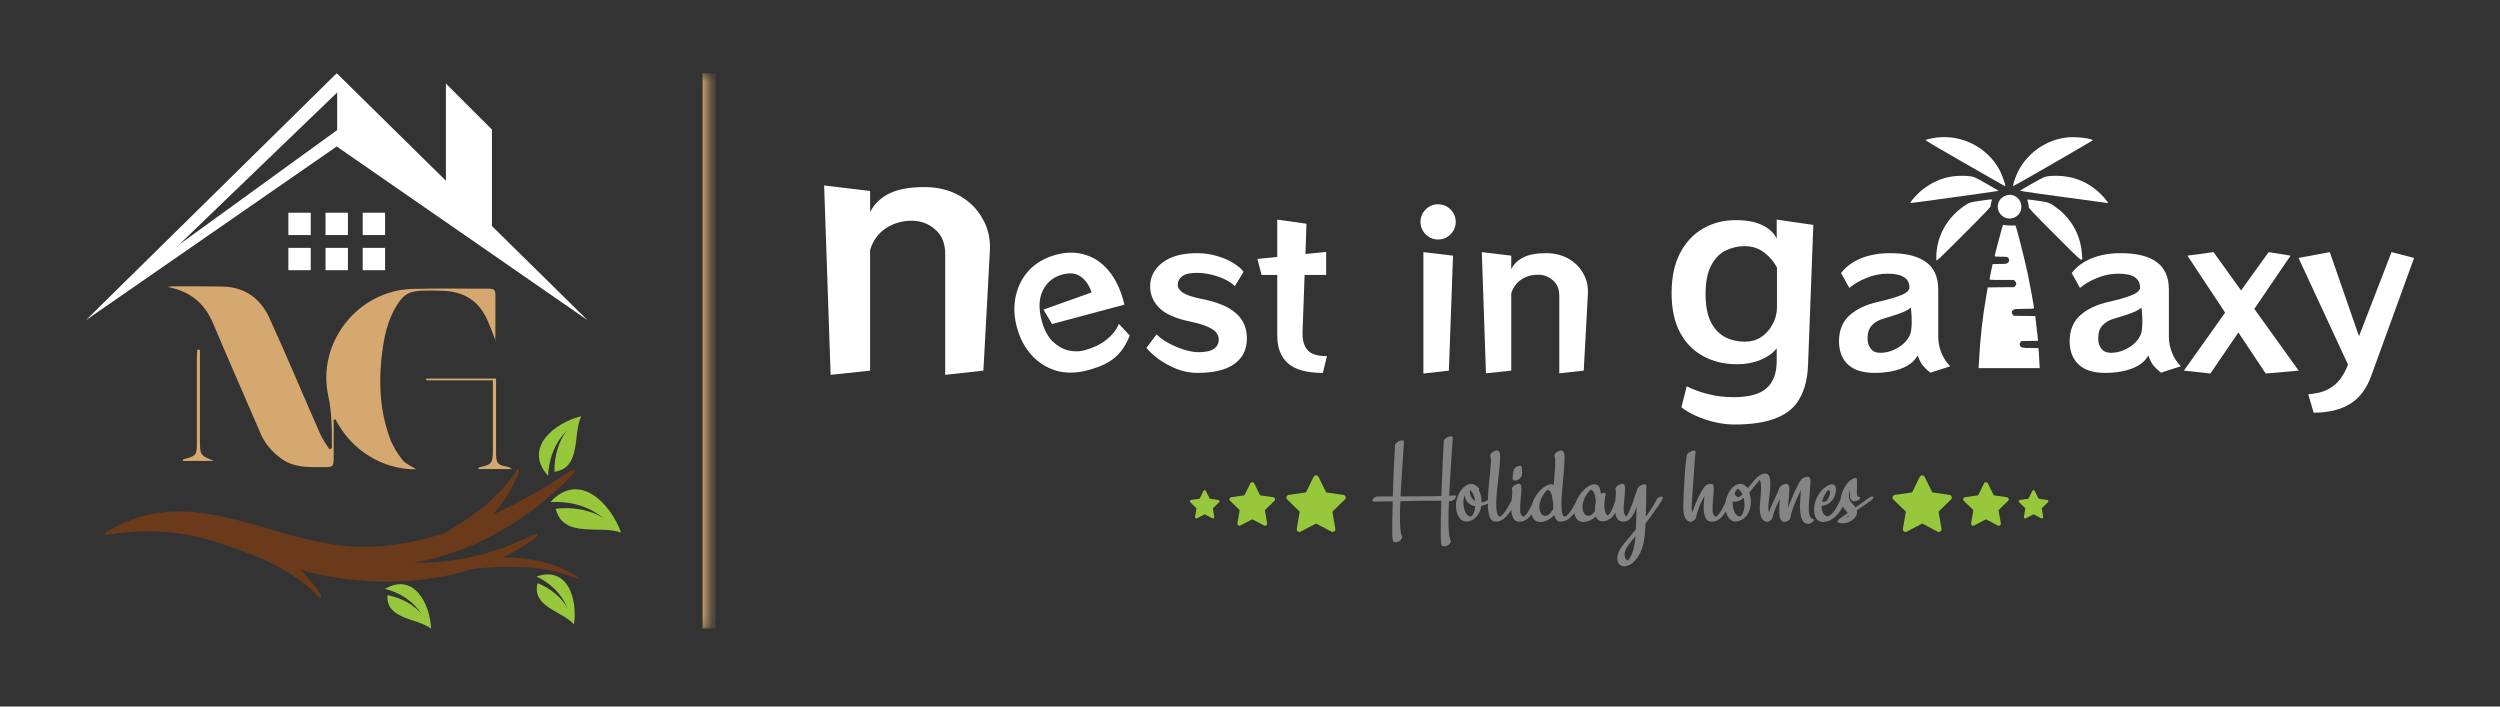 <svg width="230" height="65" viewBox="0 0 230 65" fill="none" xmlns="http://www.w3.org/2000/svg">
<rect x="0" y="0" width="230" height="65" fill="#333333" stroke="none"/>
<mask id="path-1-inside-1_83_91" fill="white">
<path d="M7.902 6.738H65.236V57.836H7.902V6.738Z"/>
</mask>
<path d="M65.236 6.738H64.64V57.836H65.236H65.831V6.738H65.236Z" fill="#D5A86F" mask="url(#path-1-inside-1_83_91)"/>
<path fill-rule="evenodd" clip-rule="evenodd" d="M30.528 41.244C30.536 39.634 30.555 38.048 30.2 36.429C29.129 31.54 32.905 26.743 37.896 26.583C40.254 26.508 42.616 26.569 44.976 26.558C45.334 26.557 45.58 26.622 45.578 27.051C45.574 28.44 45.581 29.829 45.576 31.219C45.576 31.293 45.516 31.367 45.611 31.354C45.214 30.441 44.933 29.452 44.394 28.632C43.571 27.382 42.283 26.802 40.782 26.756C40.121 26.735 39.417 26.714 38.798 26.743C37.633 26.797 37.157 27.111 36.642 27.878C35.838 29.076 35.455 30.428 35.243 31.831C34.808 34.701 34.861 37.55 35.867 40.307C36.127 41.017 36.542 41.698 37.01 42.294C37.307 42.672 37.835 42.87 38.307 43.18C36.711 43.18 35.26 42.766 33.934 41.942C32.603 41.114 31.588 39.974 30.861 38.572C30.807 38.586 30.753 38.6 30.699 38.615C30.699 39.721 30.697 40.827 30.699 41.932C30.701 42.981 30.703 42.978 29.658 42.978C28.334 42.979 27.012 43.032 25.856 42.178C25.038 41.573 24.394 40.853 23.99 39.916C22.525 36.519 21.034 33.133 19.593 29.727C18.802 27.856 17.439 26.781 15.433 26.404C15.588 26.382 15.743 26.34 15.899 26.34C17.42 26.342 18.941 26.337 20.462 26.362C22.509 26.396 23.959 27.456 24.776 29.239C26.398 32.781 27.897 36.379 29.467 39.944C29.683 40.435 30.02 40.871 30.301 41.333C30.377 41.303 30.452 41.274 30.528 41.244Z" fill="#D5A86F"/>
<path fill-rule="evenodd" clip-rule="evenodd" d="M45.345 34.99C43.237 34.99 41.224 34.99 39.211 34.99C39.21 34.934 39.21 34.878 39.21 34.822C41.325 34.822 43.44 34.822 45.637 34.822C45.637 35.376 45.637 35.943 45.637 36.51C45.637 38.208 45.636 39.906 45.638 41.603C45.639 42.656 45.756 42.789 46.803 42.965C46.856 42.974 46.901 43.029 47.086 43.157C45.971 43.157 45 43.157 43.989 43.157C44.041 43.077 44.066 42.992 44.106 42.984C45.237 42.75 45.343 42.625 45.344 41.458C45.346 39.345 45.345 37.232 45.345 34.99Z" fill="#D5A86F"/>
<path fill-rule="evenodd" clip-rule="evenodd" d="M18.395 32.181C18.395 32.416 18.395 32.651 18.395 32.887C18.395 35.397 18.395 37.907 18.395 40.416C18.395 41.88 18.395 41.88 19.69 42.408C18.732 42.408 17.774 42.408 16.809 42.408C16.823 42.341 16.824 42.27 16.843 42.265C18.11 41.918 18.11 41.918 18.111 40.561C18.111 37.985 18.11 35.409 18.112 32.834C18.112 32.612 18.137 32.39 18.15 32.168C18.232 32.172 18.314 32.177 18.395 32.181Z" fill="#D5A86F"/>
<path d="M26.53 24.861H28.588V22.804H26.53V24.861ZM29.95 24.861H32.007V22.804H29.95V24.861ZM54.055 29.457L45.26 20.799V11.919L41.024 7.685V16.628L32.626 8.36L30.979 6.738L29.331 8.36L7.902 29.457L30.979 13.475L54.055 29.457ZM31.02 8.508V11.966L16.483 22.502L31.02 8.508ZM26.53 21.626H28.588V19.569H26.53V21.626ZM29.95 21.626H32.007V19.569H29.95V21.626ZM33.369 21.626H35.427V19.569H33.369V21.626ZM33.369 24.861H35.427V22.804H33.369V24.861Z" fill="white"/>
<path fill-rule="evenodd" clip-rule="evenodd" d="M31.099 53.167C35.717 53.87 40.03 53.44 43.567 52.325C45.81 52.114 49.673 51.824 52.833 53.144C53.396 53.38 53.362 53.186 52.873 52.894C50.987 51.768 48.494 51.214 46.209 51.301C47.332 50.775 48.337 50.172 49.198 49.517C49.642 49.179 49.49 48.99 48.967 49.247C44.952 51.197 41.325 51.841 37.971 51.771C45.301 50.578 50.489 45.929 52.496 43.855C53.244 43.081 52.794 43.112 52.113 43.565C50.667 44.536 48.297 45.994 45.394 47.31C46.331 46.196 47.116 44.904 47.63 43.759C47.864 43.241 47.766 42.89 47.439 43.405C45.773 46.025 42.878 47.893 40.891 49.047C36.755 50.355 33.609 50.493 30.936 50.133C23.724 49.165 17.022 44.465 9.734 48.988C9.703 49.007 9.464 49.258 9.984 49.176C14.079 48.532 17.137 49.024 19.993 49.874C20.125 49.925 20.258 49.973 20.384 50.018C22.306 50.682 26.592 52.007 29.225 54.824C29.642 55.272 29.673 54.908 29.349 54.441C28.888 53.78 28.305 53.079 27.65 52.415C28.724 52.719 29.864 52.978 31.099 53.167Z" fill="#6A3A1B"/>
<path fill-rule="evenodd" clip-rule="evenodd" d="M39.66 57.836C39.569 55.565 38.084 52.63 35.422 54.178C36.438 54.434 37.867 55.045 38.812 56.545C38.188 55.678 36.882 54.974 35.644 54.758C35.506 57.026 38.391 56.84 39.66 57.836ZM53.478 38.287C51.002 38.903 48.115 41.208 50.425 43.78C50.476 42.604 50.819 40.893 52.251 39.514C51.441 40.398 50.965 41.996 51.01 43.406C53.534 43.037 52.671 39.908 53.478 38.287ZM57.139 48.995C56.168 46.288 53.261 43.31 50.639 46.192C51.962 46.116 53.92 46.31 55.628 47.759C54.547 46.952 52.702 46.597 51.126 46.805C51.818 49.591 55.231 48.274 57.139 48.995ZM52.803 57.445C53.155 55.2 52.265 52.031 49.353 53.038C50.301 53.486 51.584 54.364 52.22 56.016C51.776 55.045 50.631 54.102 49.457 53.649C48.886 55.844 51.751 56.221 52.803 57.445Z" fill="#97C83C"/>
<path d="M212.359 36.27C213.096 36.219 213.693 36.073 214.15 35.831C214.62 35.59 215.002 35.272 215.294 34.879C215.586 34.485 215.827 34.04 216.018 33.544L211.463 23.729L214.341 23.195L217.028 30.933L220.02 23.195L222.098 23.729L218.134 34.631C217.702 35.8 217.054 36.645 216.19 37.166C215.326 37.699 214.214 37.966 212.854 37.966L212.359 36.27Z" fill="white"/>
<path d="M208.446 34.364L205.931 30.59L203.358 34.364L200.918 34.097L204.711 28.761L201.242 23.519L203.643 23.195L206.178 26.721L208.713 23.195L210.733 23.519L207.398 28.418L211.477 34.097L208.446 34.364Z" fill="white"/>
<path d="M198.811 34.288C198.494 34.034 198.246 33.793 198.068 33.564C197.903 33.322 197.763 33.037 197.649 32.706C197.42 33.1 197.096 33.418 196.677 33.659C196.257 33.888 195.787 34.053 195.266 34.155C194.758 34.256 194.237 34.307 193.703 34.307C192.623 34.307 191.81 34.059 191.264 33.564C190.718 33.068 190.432 32.376 190.406 31.486V31.41C190.406 30.394 190.73 29.593 191.378 29.009C192.026 28.424 192.928 28.005 194.085 27.751C194.872 27.573 195.533 27.382 196.067 27.179C196.613 26.963 196.886 26.722 196.886 26.455C196.886 25.604 196.219 25.178 194.885 25.178C194.212 25.178 193.557 25.311 192.922 25.578C192.287 25.832 191.766 26.137 191.359 26.493L190.597 25.121C191.042 24.536 191.651 24.085 192.427 23.767C193.214 23.45 194.104 23.291 195.095 23.291C196.569 23.291 197.674 23.564 198.411 24.111C199.161 24.644 199.536 25.489 199.536 26.645V30.972C199.536 31.467 199.631 31.957 199.821 32.439C200.012 32.922 200.285 33.342 200.641 33.697L198.811 34.288ZM193.036 31.22C193.049 31.563 193.151 31.855 193.341 32.096C193.532 32.338 193.818 32.458 194.199 32.458C194.758 32.458 195.304 32.3 195.838 31.982C196.372 31.664 196.74 31.264 196.944 30.781C197.007 30.642 197.045 30.47 197.058 30.267C197.083 30.051 197.096 29.828 197.096 29.6C197.096 29.269 197.083 28.971 197.058 28.704C197.032 28.437 197.02 28.304 197.02 28.304C196.74 28.52 196.378 28.704 195.933 28.856C195.501 29.009 195.044 29.155 194.561 29.295C194.091 29.422 193.716 29.631 193.437 29.924C193.17 30.216 193.036 30.603 193.036 31.086V31.22Z" fill="white"/>
<path d="M178.149 12.658C177.784 12.705 177.19 12.838 177.138 12.89C177.114 12.909 178.719 13.854 180.698 14.984C182.677 16.113 184.334 17.058 184.377 17.087C184.419 17.115 184.472 17.12 184.486 17.105C184.538 17.058 184.187 16.085 183.978 15.677C182.886 13.584 180.513 12.354 178.149 12.658Z" fill="white"/>
<path d="M190.205 12.639C188.188 12.848 186.36 14.172 185.549 16.019C185.354 16.465 185.155 17.115 185.217 17.115C185.307 17.115 192.583 12.924 192.545 12.891C192.337 12.715 190.941 12.563 190.205 12.639Z" fill="white"/>
<path d="M179.573 16.237C178.581 16.394 177.703 16.788 176.863 17.452C176.355 17.851 175.624 18.682 175.785 18.682C175.819 18.682 176.469 18.596 177.224 18.492C177.983 18.387 179.773 18.14 181.211 17.941C182.644 17.747 183.826 17.576 183.841 17.561C183.869 17.533 183.94 17.58 182.73 16.887C181.695 16.303 181.619 16.266 181.268 16.218C180.784 16.152 180.077 16.161 179.573 16.237Z" fill="white"/>
<path d="M188.359 16.223C188.089 16.261 187.913 16.346 186.945 16.892C186.337 17.239 185.839 17.533 185.839 17.547C185.839 17.561 186.56 17.675 187.443 17.799C191.383 18.345 193.856 18.682 193.908 18.682C194.06 18.682 193.315 17.837 192.821 17.452C192.18 16.944 191.654 16.664 190.908 16.427C190.158 16.19 189.147 16.109 188.359 16.223Z" fill="white"/>
<path d="M184.548 17.988C184.197 18.112 183.964 18.344 183.85 18.677C183.618 19.375 184.149 20.105 184.89 20.105C185.374 20.105 185.825 19.759 185.934 19.303C186.138 18.444 185.355 17.704 184.548 17.988Z" fill="white"/>
<path d="M182.084 18.485C181.301 18.604 181.235 18.618 180.945 18.794C179.118 19.914 178.05 21.87 178.145 23.925C178.149 24.058 178.349 23.868 180.641 21.575C182.621 19.596 183.133 19.06 183.133 18.965C183.133 18.898 183.162 18.732 183.2 18.595L183.261 18.348L183.091 18.352C182.996 18.357 182.545 18.414 182.084 18.485Z" fill="white"/>
<path d="M186.531 18.453C186.598 18.666 186.645 18.894 186.645 19.037C186.645 19.16 186.954 19.488 189.085 21.619C191.843 24.377 191.606 24.211 191.534 23.309C191.397 21.619 190.58 20.133 189.232 19.132C188.592 18.648 188.478 18.61 187.5 18.472C186.427 18.32 186.489 18.325 186.531 18.453Z" fill="white"/>
<path d="M184.182 20.993C183.94 21.824 183.513 23.462 183.513 23.566C183.513 23.599 183.717 23.618 184.083 23.618C184.591 23.618 184.662 23.628 184.747 23.713C184.885 23.851 184.871 24.064 184.719 24.183C184.605 24.273 184.529 24.283 183.959 24.283C183.608 24.283 183.323 24.288 183.323 24.297C183.323 24.302 183.262 24.596 183.181 24.947C183.105 25.299 183.039 25.626 183.039 25.669C183.039 25.75 183.124 25.754 184.154 25.754H185.274L185.388 25.873C185.531 26.011 185.535 26.129 185.407 26.291L185.312 26.419L184.092 26.428L182.872 26.442L182.744 27.178C182.388 29.219 182.175 31.151 182.065 33.264L182.032 33.871H184.842H187.652L187.624 33.311C187.61 33.007 187.581 32.59 187.567 32.39L187.538 32.02H186.831C186.057 32.02 185.925 31.987 185.834 31.773C185.787 31.654 185.792 31.616 185.872 31.507L185.967 31.379L186.736 31.365L187.505 31.355L187.477 31.128C187.439 30.805 187.311 29.67 187.277 29.352L187.249 29.077L186.252 29.067L185.255 29.053L185.16 28.925C185.037 28.764 185.084 28.578 185.269 28.484C185.379 28.427 185.592 28.412 186.266 28.412C187.049 28.412 187.121 28.408 187.121 28.327C187.121 28.166 186.779 26.281 186.57 25.28C186.352 24.24 185.801 22.009 185.564 21.197L185.431 20.747H184.98C184.738 20.747 184.477 20.727 184.406 20.704C184.282 20.666 184.277 20.675 184.182 20.993Z" fill="white"/>
<path d="M177.593 34.288C177.275 34.034 177.027 33.793 176.849 33.564C176.684 33.322 176.544 33.037 176.43 32.706C176.201 33.1 175.877 33.418 175.458 33.659C175.039 33.888 174.569 34.053 174.048 34.155C173.539 34.256 173.018 34.307 172.485 34.307C171.405 34.307 170.592 34.059 170.045 33.564C169.499 33.068 169.213 32.376 169.188 31.486V31.41C169.188 30.394 169.512 29.593 170.16 29.009C170.808 28.424 171.71 28.005 172.866 27.751C173.654 27.573 174.314 27.382 174.848 27.179C175.394 26.963 175.668 26.722 175.668 26.455C175.668 25.604 175.001 25.178 173.666 25.178C172.993 25.178 172.339 25.311 171.703 25.578C171.068 25.832 170.547 26.137 170.14 26.493L169.378 25.121C169.823 24.536 170.433 24.085 171.208 23.767C171.996 23.45 172.885 23.291 173.876 23.291C175.35 23.291 176.455 23.564 177.192 24.111C177.942 24.644 178.317 25.489 178.317 26.645V30.972C178.317 31.467 178.412 31.957 178.603 32.439C178.793 32.922 179.066 33.342 179.422 33.697L177.593 34.288ZM171.818 31.22C171.83 31.563 171.932 31.855 172.123 32.096C172.313 32.338 172.599 32.458 172.98 32.458C173.539 32.458 174.086 32.3 174.619 31.982C175.153 31.664 175.521 31.264 175.725 30.781C175.788 30.642 175.826 30.47 175.839 30.267C175.865 30.051 175.877 29.828 175.877 29.6C175.877 29.269 175.865 28.971 175.839 28.704C175.814 28.437 175.801 28.304 175.801 28.304C175.521 28.52 175.159 28.704 174.715 28.856C174.283 29.009 173.825 29.155 173.342 29.295C172.872 29.422 172.497 29.631 172.218 29.924C171.951 30.216 171.818 30.603 171.818 31.086V31.22Z" fill="white"/>
<path d="M163.457 32.047C163.115 32.486 162.611 32.844 161.943 33.121C161.292 33.382 160.584 33.512 159.819 33.512C158.663 33.512 157.629 33.267 156.717 32.779C155.806 32.291 155.089 31.566 154.569 30.606C154.048 29.629 153.787 28.416 153.787 26.967C153.787 25.502 154.048 24.273 154.569 23.28C155.089 22.287 155.79 21.538 156.669 21.033C157.564 20.512 158.565 20.252 159.672 20.252C160.698 20.252 161.52 20.407 162.139 20.716C162.773 21.025 163.213 21.44 163.457 21.961V20.203L166.827 20.692L166.339 33.609C166.29 34.814 166.038 35.824 165.582 36.637C165.142 37.451 164.434 38.054 163.457 38.444C162.48 38.852 161.186 39.055 159.575 39.055C158.988 39.055 158.378 38.982 157.743 38.835C157.124 38.689 156.547 38.493 156.009 38.249C155.472 38.005 155.032 37.745 154.691 37.468L155.179 35.539C155.749 35.832 156.392 36.068 157.108 36.247C157.841 36.442 158.63 36.54 159.477 36.54C160.926 36.54 161.951 36.255 162.554 35.685C163.156 35.132 163.457 34.309 163.457 33.219V32.047ZM163.482 24.623C163.221 24.102 162.839 23.646 162.334 23.256C161.829 22.849 161.219 22.645 160.502 22.645C159.884 22.645 159.298 22.784 158.744 23.06C158.207 23.321 157.767 23.776 157.426 24.428C157.084 25.063 156.913 25.942 156.913 27.065C156.913 28.123 157.076 28.978 157.401 29.629C157.727 30.264 158.166 30.728 158.72 31.021C159.273 31.298 159.876 31.436 160.527 31.436C161.08 31.436 161.577 31.298 162.016 31.021C162.456 30.728 162.806 30.337 163.067 29.849C163.343 29.36 163.482 28.831 163.482 28.262V24.623Z" fill="white"/>
<path d="M143.455 34.345V27.236C143.455 26.601 143.258 26.118 142.864 25.787C142.483 25.444 142.019 25.273 141.473 25.273C140.927 25.273 140.425 25.419 139.967 25.711C139.523 26.003 139.211 26.429 139.034 26.988V34.097L136.708 34.345L136.327 23.195L139.034 23.519V24.758C139.288 24.275 139.662 23.913 140.158 23.672C140.666 23.418 141.359 23.291 142.235 23.291C143.011 23.291 143.69 23.456 144.275 23.786C144.872 24.116 145.329 24.568 145.647 25.139C145.977 25.698 146.124 26.334 146.085 27.045L145.704 34.097L143.455 34.345Z" fill="white"/>
<path d="M133.926 20.413C133.926 20.858 133.767 21.239 133.449 21.556C133.131 21.874 132.75 22.033 132.306 22.033C131.861 22.033 131.48 21.874 131.162 21.556C130.844 21.239 130.686 20.858 130.686 20.413C130.686 19.968 130.844 19.587 131.162 19.269C131.48 18.952 131.861 18.793 132.306 18.793C132.75 18.793 133.131 18.952 133.449 19.269C133.767 19.587 133.926 19.968 133.926 20.413ZM130.952 34.364V23.196L133.678 23.52L133.297 34.097L130.952 34.364Z" fill="white"/>
<path d="M121.701 34.307C120.227 34.307 119.16 34.015 118.499 33.43C117.839 32.846 117.508 32.001 117.508 30.895V25.292H116.06L115.679 23.824L117.508 23.634V20.203L120.196 20.584L120.1 23.367L122.006 23.176V25.292H120.024L119.834 30.552V30.743C119.834 31.365 119.992 31.861 120.31 32.229C120.64 32.585 121.231 32.763 122.083 32.763L121.701 34.307Z" fill="white"/>
<path d="M113.609 26.321C113.24 25.966 112.726 25.673 112.065 25.445C111.404 25.216 110.75 25.102 110.102 25.102C109.467 25.102 109.016 25.21 108.749 25.426C108.482 25.642 108.349 25.896 108.349 26.188C108.349 26.468 108.507 26.715 108.825 26.931C109.155 27.147 109.734 27.338 110.559 27.503C111.995 27.783 113.044 28.221 113.704 28.818C114.378 29.403 114.714 30.178 114.714 31.143C114.714 32.16 114.327 32.941 113.552 33.488C112.789 34.034 111.659 34.307 110.159 34.307C109.524 34.307 108.889 34.187 108.253 33.945C107.631 33.691 107.072 33.386 106.576 33.03C106.093 32.662 105.725 32.319 105.471 32.001L106.405 30.762C106.646 31.016 106.989 31.27 107.434 31.525C107.891 31.779 108.374 31.988 108.882 32.154C109.403 32.319 109.861 32.401 110.255 32.401C110.903 32.401 111.373 32.3 111.665 32.096C111.97 31.893 112.122 31.607 112.122 31.239C112.122 30.832 111.906 30.502 111.474 30.248C111.055 29.994 110.394 29.771 109.492 29.581C108.183 29.314 107.243 28.901 106.671 28.342C106.1 27.783 105.814 27.116 105.814 26.34C105.814 25.464 106.189 24.739 106.938 24.168C107.688 23.583 108.755 23.291 110.14 23.291C110.788 23.291 111.398 23.38 111.97 23.558C112.554 23.723 113.056 23.939 113.476 24.206C113.908 24.473 114.219 24.739 114.409 25.006L113.609 26.321Z" fill="white"/>
<path d="M103.939 30.874C103.711 31.448 103.434 31.936 103.108 32.34C102.794 32.739 102.398 33.076 101.919 33.349C101.439 33.622 100.825 33.859 100.077 34.06C99.009 34.346 98.032 34.358 97.146 34.095C96.257 33.82 95.503 33.338 94.884 32.649C94.262 31.948 93.818 31.1 93.552 30.106C93.282 29.099 93.249 28.141 93.452 27.232C93.653 26.31 94.065 25.515 94.688 24.848C95.324 24.178 96.145 23.708 97.152 23.439C98.134 23.175 99.035 23.177 99.856 23.444C100.687 23.695 101.404 24.187 102.008 24.919C102.609 25.64 103.062 26.571 103.368 27.712L103.452 28.025L96.787 29.811L95.998 28.483L100.428 26.902C100.217 26.261 99.891 25.783 99.451 25.466C99.02 25.135 98.449 25.064 97.737 25.255C96.915 25.475 96.316 25.965 95.94 26.723C95.574 27.466 95.54 28.395 95.839 29.512C96.053 30.31 96.378 30.933 96.814 31.382C97.259 31.815 97.743 32.1 98.266 32.236C98.798 32.357 99.297 32.354 99.764 32.229C100.549 32.019 101.214 31.703 101.759 31.28C102.313 30.843 102.706 30.349 102.941 29.8L103.939 30.874Z" fill="white"/>
<path d="M86.959 34.484V23.376C86.959 22.383 86.651 21.629 86.036 21.113C85.44 20.576 84.716 20.308 83.862 20.308C83.008 20.308 82.224 20.537 81.509 20.993C80.814 21.45 80.328 22.115 80.05 22.989V34.097L76.417 34.484L75.821 17.062L80.05 17.569V19.504C80.447 18.75 81.033 18.184 81.807 17.807C82.601 17.41 83.683 17.211 85.053 17.211C86.264 17.211 87.326 17.47 88.24 17.986C89.173 18.502 89.887 19.207 90.384 20.1C90.9 20.974 91.128 21.966 91.069 23.078L90.473 34.097L86.959 34.484Z" fill="white"/>
<g clip-path="url(#clip0_83_91)">
<path d="M122.007 45.301L123.59 45.531L123.618 45.537C123.661 45.548 123.699 45.57 123.73 45.601C123.761 45.633 123.784 45.671 123.795 45.714C123.806 45.756 123.805 45.801 123.794 45.843C123.782 45.886 123.759 45.924 123.727 45.955L122.58 47.071L122.851 48.648L122.854 48.675C122.857 48.719 122.848 48.763 122.828 48.802C122.808 48.842 122.778 48.875 122.741 48.899C122.704 48.922 122.661 48.936 122.617 48.938C122.573 48.94 122.53 48.93 122.491 48.91L121.075 48.165L119.662 48.91L119.637 48.921C119.596 48.937 119.552 48.942 119.508 48.935C119.465 48.929 119.424 48.91 119.39 48.883C119.355 48.855 119.329 48.819 119.314 48.777C119.298 48.736 119.294 48.691 119.302 48.648L119.572 47.071L118.425 45.954L118.406 45.933C118.378 45.899 118.36 45.858 118.353 45.815C118.346 45.772 118.351 45.727 118.367 45.687C118.383 45.646 118.41 45.61 118.444 45.582C118.478 45.555 118.519 45.538 118.563 45.531L120.146 45.301L120.854 43.867C120.874 43.825 120.906 43.79 120.945 43.766C120.985 43.742 121.03 43.728 121.076 43.728C121.123 43.728 121.168 43.742 121.207 43.766C121.247 43.79 121.278 43.825 121.299 43.867L122.007 45.301Z" fill="#97C83C"/>
</g>
<g clip-path="url(#clip1_83_91)">
<path d="M115.926 45.569L117.145 45.745L117.167 45.75C117.199 45.758 117.229 45.776 117.253 45.8C117.277 45.824 117.294 45.853 117.302 45.886C117.311 45.919 117.311 45.953 117.302 45.986C117.292 46.018 117.275 46.048 117.251 46.072L116.367 46.931L116.576 48.145L116.578 48.167C116.58 48.2 116.573 48.234 116.558 48.264C116.543 48.294 116.519 48.32 116.491 48.338C116.463 48.357 116.43 48.367 116.396 48.369C116.362 48.37 116.328 48.363 116.298 48.347L115.208 47.774L114.12 48.347L114.101 48.356C114.07 48.368 114.035 48.372 114.002 48.367C113.968 48.362 113.937 48.348 113.91 48.326C113.884 48.305 113.864 48.277 113.852 48.245C113.84 48.213 113.837 48.179 113.843 48.145L114.051 46.931L113.168 46.071L113.153 46.055C113.131 46.029 113.117 45.997 113.112 45.964C113.107 45.931 113.111 45.897 113.123 45.865C113.135 45.834 113.156 45.806 113.182 45.785C113.209 45.764 113.24 45.75 113.274 45.745L114.493 45.569L115.038 44.464C115.054 44.432 115.078 44.405 115.108 44.386C115.139 44.367 115.174 44.357 115.209 44.357C115.245 44.357 115.28 44.367 115.31 44.386C115.34 44.405 115.365 44.432 115.381 44.464L115.926 45.569Z" fill="#97C83C"/>
</g>
<g clip-path="url(#clip2_83_91)">
<path d="M111.296 45.88L112.088 45.995L112.102 45.998C112.123 46.003 112.143 46.015 112.158 46.03C112.174 46.046 112.185 46.065 112.19 46.086C112.196 46.108 112.196 46.13 112.19 46.151C112.184 46.172 112.172 46.191 112.157 46.207L111.583 46.765L111.718 47.554L111.72 47.567C111.721 47.589 111.717 47.611 111.707 47.631C111.697 47.65 111.682 47.667 111.663 47.679C111.645 47.691 111.624 47.697 111.602 47.699C111.58 47.7 111.558 47.695 111.538 47.684L110.83 47.312L110.124 47.684L110.112 47.69C110.091 47.698 110.069 47.701 110.047 47.697C110.025 47.694 110.005 47.685 109.988 47.671C109.971 47.657 109.958 47.639 109.95 47.618C109.942 47.598 109.94 47.575 109.944 47.554L110.079 46.765L109.505 46.207L109.496 46.196C109.482 46.179 109.473 46.159 109.469 46.137C109.466 46.115 109.469 46.093 109.476 46.073C109.484 46.052 109.498 46.034 109.515 46.021C109.532 46.007 109.553 45.998 109.574 45.995L110.366 45.88L110.72 45.163C110.73 45.142 110.746 45.125 110.766 45.112C110.785 45.1 110.808 45.094 110.831 45.094C110.854 45.094 110.877 45.1 110.897 45.112C110.916 45.125 110.932 45.142 110.942 45.163L111.296 45.88Z" fill="#97C83C"/>
</g>
<path d="M133.838 45.577C133.879 45.58 133.907 45.592 133.923 45.614C133.942 45.633 133.95 45.657 133.948 45.687C133.945 45.714 133.937 45.743 133.923 45.773C133.912 45.8 133.899 45.824 133.883 45.846C133.831 45.914 133.762 45.974 133.675 46.025C133.588 46.074 133.503 46.101 133.418 46.106H133.3C133.284 46.503 133.273 46.805 133.268 47.014C133.246 47.861 133.257 48.513 133.3 48.969L133.337 49.298C133.348 49.355 133.357 49.403 133.366 49.441C133.368 49.449 133.372 49.467 133.378 49.494L133.39 49.535L133.414 49.608C133.417 49.616 133.421 49.627 133.427 49.641C133.435 49.654 133.44 49.664 133.443 49.669C133.454 49.696 133.459 49.726 133.459 49.759C133.497 49.797 133.49 49.854 133.439 49.93C133.39 50.008 133.344 50.065 133.3 50.101C133.173 50.204 133.045 50.257 132.918 50.259C132.787 50.27 132.694 50.238 132.637 50.162C132.634 50.159 132.627 50.139 132.616 50.101C132.619 50.103 132.62 50.107 132.62 50.113C132.623 50.124 132.626 50.132 132.629 50.137L132.625 50.125C132.622 50.114 132.616 50.098 132.608 50.076C132.603 50.054 132.599 50.038 132.596 50.027C132.591 50.003 132.585 49.966 132.58 49.917C132.558 49.736 132.547 49.493 132.547 49.189C132.542 48.355 132.558 47.316 132.596 46.07C132.577 46.07 132.549 46.07 132.511 46.07C132.475 46.067 132.448 46.066 132.429 46.066C132.128 46.063 131.828 46.063 131.529 46.066C131.372 46.066 131.205 46.067 131.029 46.07C130.852 46.072 130.655 46.077 130.438 46.082C130.224 46.085 130.058 46.087 129.941 46.09C129.817 46.093 129.632 46.097 129.388 46.102C129.143 46.105 128.959 46.108 128.834 46.111C128.831 46.195 128.826 46.322 128.818 46.493C128.812 46.661 128.808 46.788 128.806 46.872C128.784 47.651 128.795 48.251 128.838 48.672C128.846 48.772 128.858 48.874 128.875 48.977C128.877 48.99 128.882 49.012 128.887 49.042C128.895 49.072 128.901 49.095 128.903 49.111C128.906 49.125 128.91 49.142 128.915 49.164L128.928 49.193C128.933 49.206 128.94 49.224 128.948 49.246C128.959 49.27 128.967 49.292 128.972 49.311C128.981 49.33 128.986 49.347 128.989 49.364V49.392C129.019 49.43 129.009 49.486 128.96 49.559C128.911 49.632 128.865 49.688 128.822 49.726C128.708 49.821 128.588 49.874 128.464 49.885C128.336 49.901 128.242 49.877 128.183 49.812C128.147 49.773 128.123 49.689 128.109 49.559C128.093 49.413 128.085 49.191 128.085 48.895C128.082 48.127 128.097 47.204 128.13 46.127C127.497 46.14 126.927 46.147 126.42 46.147C126.346 46.147 126.297 46.128 126.273 46.09C126.249 46.052 126.255 46.001 126.293 45.935C126.334 45.868 126.397 45.808 126.481 45.756C126.565 45.705 126.646 45.678 126.725 45.675C127.04 45.669 127.512 45.667 128.142 45.667C128.153 45.224 128.162 44.897 128.17 44.685C128.208 43.516 128.264 42.286 128.337 40.997C128.343 40.904 128.386 40.822 128.468 40.748C128.549 40.675 128.641 40.615 128.744 40.569C128.774 40.556 128.81 40.545 128.85 40.537C128.894 40.526 128.941 40.519 128.993 40.516C129.044 40.511 129.086 40.519 129.119 40.541C129.154 40.562 129.171 40.596 129.168 40.643C129.154 40.898 129.116 41.472 129.054 42.365C128.945 43.974 128.877 45.075 128.85 45.667C129.472 45.667 129.937 45.665 130.247 45.663L131.859 45.651C131.943 45.648 132.068 45.645 132.234 45.642C132.399 45.64 132.524 45.637 132.608 45.634C132.611 45.52 132.616 45.35 132.625 45.125C132.633 44.897 132.639 44.726 132.645 44.612C132.688 43.334 132.748 42.004 132.824 40.622C132.829 40.53 132.873 40.447 132.954 40.374C133.036 40.301 133.128 40.241 133.231 40.195C133.261 40.181 133.296 40.17 133.337 40.162C133.38 40.151 133.428 40.145 133.48 40.142C133.531 40.136 133.573 40.145 133.606 40.166C133.641 40.188 133.657 40.222 133.655 40.268C133.646 40.453 133.636 40.649 133.622 40.858C133.608 41.065 133.592 41.295 133.573 41.55C133.554 41.803 133.541 41.998 133.532 42.137C133.421 43.806 133.351 44.964 133.321 45.61C133.587 45.585 133.759 45.575 133.838 45.577ZM137.388 45.764C137.426 45.786 137.441 45.815 137.433 45.85C137.428 45.885 137.409 45.918 137.376 45.948C137.031 46.268 136.674 46.469 136.305 46.55C136.302 46.55 136.298 46.552 136.293 46.554C136.288 46.554 136.283 46.554 136.281 46.554C136.226 46.915 136.088 47.23 135.865 47.499C135.646 47.768 135.365 47.925 135.023 47.971C134.895 47.987 134.776 47.978 134.664 47.943C134.556 47.905 134.463 47.85 134.387 47.78C134.311 47.707 134.245 47.618 134.188 47.515C134.128 47.409 134.082 47.302 134.05 47.194C134.014 47.085 133.988 46.972 133.972 46.856C133.929 46.554 133.946 46.249 134.025 45.94C134.104 45.63 134.234 45.35 134.416 45.101C134.533 44.941 134.666 44.808 134.815 44.702C134.967 44.593 135.129 44.532 135.3 44.519C135.354 44.516 135.407 44.52 135.458 44.531C135.51 44.539 135.552 44.548 135.585 44.559C135.62 44.57 135.662 44.593 135.711 44.629C135.76 44.661 135.795 44.685 135.817 44.702C135.838 44.718 135.876 44.751 135.931 44.8C135.985 44.846 136.022 44.877 136.041 44.893C136.106 44.947 136.11 45.017 136.053 45.101C136.123 45.212 136.18 45.35 136.224 45.516C136.281 45.749 136.308 45.986 136.305 46.224C136.354 46.219 136.391 46.214 136.415 46.208C136.63 46.167 136.856 46.05 137.095 45.854C137.209 45.762 137.307 45.732 137.388 45.764ZM135.238 45.036C135.219 45.139 135.219 45.254 135.238 45.382C135.279 45.653 135.399 45.865 135.597 46.017C135.637 46.05 135.674 46.074 135.707 46.09C135.655 45.642 135.511 45.315 135.275 45.109C135.251 45.087 135.238 45.063 135.238 45.036ZM135.373 47.491C135.481 47.431 135.578 47.248 135.662 46.941C135.692 46.833 135.711 46.709 135.719 46.571C135.496 46.535 135.302 46.453 135.137 46.322C134.974 46.192 134.861 46.018 134.799 45.801C134.78 45.73 134.765 45.641 134.754 45.532V45.536C134.751 45.539 134.75 45.542 134.75 45.545C134.601 45.976 134.588 46.408 134.713 46.839C134.781 47.084 134.873 47.261 134.99 47.373C135.042 47.422 135.104 47.461 135.177 47.491C135.253 47.521 135.319 47.521 135.373 47.491ZM139.444 45.716C139.493 45.708 139.532 45.713 139.562 45.732C139.595 45.748 139.604 45.779 139.591 45.825C139.558 45.931 139.471 46.123 139.33 46.4C139.281 46.495 139.203 46.634 139.094 46.819C138.622 47.598 138.135 47.989 137.632 47.992C137.594 47.992 137.566 47.99 137.547 47.987H137.539H137.527C137.28 47.955 137.105 47.764 137.001 47.413C136.961 47.275 136.931 47.123 136.912 46.957C136.893 46.789 136.883 46.632 136.883 46.485C136.883 46.339 136.885 46.184 136.887 46.021C136.898 45.511 136.935 44.954 136.997 44.352C137.076 43.602 137.125 43.095 137.144 42.829C137.163 42.56 137.17 42.377 137.164 42.279C137.162 42.239 137.155 42.171 137.144 42.076V42.055C137.141 42.053 137.14 42.05 137.14 42.047C137.124 42.017 137.114 42 137.111 41.994C137.079 41.943 137.079 41.884 137.111 41.819C137.144 41.751 137.195 41.69 137.266 41.636C137.337 41.582 137.413 41.536 137.494 41.498C137.575 41.46 137.654 41.442 137.73 41.445C137.809 41.445 137.866 41.469 137.901 41.518C137.934 41.567 137.96 41.622 137.979 41.685C137.998 41.747 138.008 41.822 138.011 41.909C138.017 41.993 138.018 42.059 138.015 42.108C138.015 42.157 138.011 42.234 138.003 42.34C137.995 42.444 137.991 42.503 137.991 42.52C137.969 42.889 137.916 43.425 137.832 44.128C137.751 44.831 137.699 45.348 137.677 45.679C137.637 46.254 137.645 46.709 137.702 47.043C137.729 47.2 137.775 47.327 137.84 47.422C137.859 47.451 137.896 47.48 137.95 47.507C137.953 47.51 137.955 47.511 137.958 47.511H137.966H137.983C137.985 47.511 137.991 47.513 137.999 47.515C138.007 47.515 138.012 47.515 138.015 47.515C138.018 47.515 138.022 47.515 138.027 47.515C138.036 47.513 138.041 47.511 138.044 47.511H138.048L138.08 47.495V47.491L138.154 47.43L138.158 47.426C138.163 47.423 138.17 47.417 138.178 47.409C138.216 47.371 138.27 47.312 138.341 47.23C138.352 47.217 138.361 47.203 138.369 47.19C138.369 47.192 138.365 47.199 138.357 47.21C138.384 47.175 138.399 47.156 138.402 47.153C138.413 47.139 138.428 47.119 138.447 47.092C138.468 47.065 138.483 47.044 138.492 47.031C138.557 46.941 138.622 46.841 138.687 46.729C138.736 46.648 138.809 46.514 138.907 46.326C139.007 46.139 139.087 45.999 139.147 45.907C139.212 45.804 139.311 45.74 139.444 45.716ZM141.521 45.716C141.57 45.708 141.61 45.713 141.643 45.732C141.675 45.751 141.685 45.783 141.671 45.83C141.587 46.109 141.404 46.49 141.122 46.974C140.967 47.234 140.822 47.434 140.686 47.572C140.412 47.849 140.132 47.992 139.847 48C139.674 48.005 139.534 47.973 139.428 47.902C139.3 47.818 139.203 47.67 139.135 47.458C139.072 47.26 139.04 47.031 139.037 46.77C139.032 46.507 139.043 46.272 139.07 46.066C139.097 45.783 139.114 45.572 139.123 45.431C139.128 45.314 139.129 45.227 139.127 45.17C139.127 45.159 139.125 45.146 139.123 45.129C139.12 45.11 139.117 45.097 139.114 45.089C139.112 45.086 139.11 45.082 139.11 45.076C139.11 45.071 139.109 45.067 139.106 45.064C139.071 44.999 139.083 44.923 139.143 44.836C139.2 44.747 139.277 44.675 139.375 44.62C139.475 44.566 139.575 44.529 139.672 44.511C139.773 44.492 139.846 44.517 139.892 44.588C139.952 44.68 139.979 44.831 139.974 45.04C139.974 45.113 139.956 45.333 139.921 45.699C139.864 46.321 139.842 46.758 139.855 47.01C139.864 47.19 139.912 47.332 140.002 47.438L140.01 47.446L140.018 47.454C140.029 47.465 140.043 47.474 140.059 47.483L140.108 47.507L140.112 47.511H140.116L140.214 47.523H140.222H140.226L140.23 47.519H140.234H140.23L140.242 47.507C140.245 47.504 140.248 47.502 140.25 47.499C140.256 47.496 140.26 47.493 140.263 47.491C140.271 47.48 140.283 47.466 140.299 47.45C140.318 47.434 140.332 47.42 140.34 47.409C140.381 47.363 140.434 47.295 140.499 47.206C140.529 47.165 140.595 47.059 140.698 46.888C140.758 46.785 140.843 46.623 140.955 46.404C141.069 46.181 141.158 46.016 141.223 45.907C141.251 45.861 141.293 45.82 141.35 45.785C141.407 45.749 141.464 45.727 141.521 45.716ZM140.238 47.523C140.241 47.523 140.242 47.523 140.242 47.523C140.242 47.521 140.244 47.519 140.246 47.519H140.242C140.242 47.522 140.241 47.523 140.238 47.523ZM140.234 47.519C140.234 47.522 140.233 47.523 140.23 47.523H140.234L140.242 47.519H140.234ZM140.246 47.519H140.259H140.25H140.246ZM140.23 47.519C140.227 47.519 140.226 47.521 140.226 47.523C140.226 47.523 140.225 47.523 140.222 47.523H140.214L140.206 47.519H140.23ZM139.408 44.213C139.299 44.219 139.23 44.196 139.2 44.144C139.17 44.095 139.157 44.045 139.159 43.993C139.162 43.964 139.166 43.921 139.171 43.867C139.174 43.813 139.177 43.771 139.18 43.741C139.196 43.578 139.204 43.494 139.204 43.489C139.209 43.445 139.22 43.383 139.237 43.301C139.256 43.206 139.321 43.11 139.432 43.012C139.541 42.917 139.659 42.866 139.786 42.857C139.884 42.852 139.948 42.872 139.978 42.919C139.986 42.929 139.998 42.981 140.014 43.073C140.017 43.098 140.022 43.176 140.031 43.309C140.031 43.337 140.032 43.377 140.035 43.431C140.037 43.483 140.039 43.522 140.039 43.55C140.039 43.634 140.035 43.691 140.026 43.721C139.988 43.84 139.914 43.946 139.803 44.038C139.67 44.147 139.538 44.205 139.408 44.213ZM145.442 45.716C145.49 45.708 145.53 45.713 145.56 45.732C145.592 45.748 145.602 45.779 145.588 45.825C145.553 45.945 145.469 46.132 145.336 46.387C145.243 46.561 145.163 46.705 145.095 46.819C145 46.976 144.904 47.117 144.806 47.242C144.711 47.365 144.599 47.487 144.468 47.609C144.341 47.731 144.2 47.826 144.045 47.894C143.89 47.959 143.729 47.99 143.561 47.987C143.406 47.996 143.285 47.945 143.198 47.837C143.111 47.726 143.042 47.576 142.991 47.389C142.852 47.536 142.703 47.658 142.543 47.755C142.168 47.986 141.819 48.066 141.496 47.996C141.358 47.966 141.241 47.902 141.146 47.804C141.048 47.707 140.981 47.597 140.943 47.474C140.902 47.35 140.875 47.217 140.861 47.075C140.848 46.932 140.854 46.799 140.881 46.676C140.979 46.112 141.248 45.597 141.688 45.133C141.916 44.895 142.144 44.728 142.372 44.633C142.597 44.535 142.79 44.524 142.95 44.6C142.953 44.573 142.955 44.531 142.958 44.474C142.963 44.414 142.967 44.369 142.97 44.34C143.03 43.593 143.065 43.084 143.076 42.813C143.087 42.568 143.088 42.385 143.08 42.263C143.077 42.195 143.069 42.129 143.056 42.063V42.055C143.053 42.053 143.052 42.05 143.052 42.047C143.043 42.026 143.034 42.008 143.023 41.994C142.991 41.943 142.991 41.884 143.023 41.819C143.056 41.751 143.107 41.69 143.178 41.636C143.248 41.582 143.324 41.536 143.406 41.498C143.487 41.46 143.566 41.442 143.642 41.445C143.721 41.445 143.778 41.469 143.813 41.518C143.848 41.567 143.875 41.624 143.894 41.689C143.913 41.751 143.926 41.825 143.931 41.909C143.936 41.993 143.939 42.061 143.939 42.112C143.942 42.164 143.941 42.241 143.935 42.344C143.93 42.445 143.927 42.506 143.927 42.528C143.913 42.913 143.871 43.461 143.801 44.172C143.733 44.881 143.691 45.383 143.675 45.679C143.639 46.227 143.645 46.681 143.691 47.039C143.715 47.21 143.752 47.335 143.801 47.413C143.822 47.446 143.84 47.469 143.854 47.483C143.859 47.485 143.87 47.492 143.886 47.503L143.903 47.511L143.907 47.515C143.939 47.51 143.964 47.508 143.98 47.511H143.984L143.988 47.515C143.991 47.515 143.995 47.515 144 47.515C144.008 47.513 144.014 47.511 144.017 47.511H144.021C144.026 47.508 144.036 47.507 144.049 47.507L144.053 47.503C144.059 47.5 144.064 47.498 144.069 47.495C144.078 47.489 144.083 47.485 144.086 47.483H144.09L144.163 47.422L144.188 47.397C144.226 47.359 144.28 47.299 144.35 47.218L144.371 47.198C144.376 47.192 144.383 47.183 144.391 47.169C144.402 47.156 144.409 47.146 144.411 47.141L144.497 47.019C144.568 46.918 144.631 46.822 144.688 46.729C144.74 46.645 144.813 46.511 144.908 46.326C145.006 46.139 145.085 45.999 145.144 45.907C145.209 45.804 145.309 45.74 145.442 45.716ZM142.38 45.044H142.376H142.38ZM142.4 45.044H142.404C142.407 45.041 142.41 45.04 142.412 45.04C142.41 45.04 142.406 45.041 142.4 45.044ZM142.372 45.048V45.052L142.38 45.048H142.372ZM142.832 46.921C142.851 46.886 142.874 46.857 142.901 46.835C142.89 46.697 142.885 46.488 142.885 46.208C142.868 46.192 142.859 46.174 142.856 46.155C142.848 46.109 142.837 46.026 142.824 45.907C142.81 45.785 142.795 45.691 142.779 45.626C142.711 45.349 142.62 45.173 142.506 45.097C142.482 45.081 142.45 45.066 142.412 45.052C142.41 45.052 142.406 45.052 142.4 45.052C142.395 45.049 142.391 45.048 142.388 45.048L142.384 45.052C142.37 45.066 142.353 45.081 142.331 45.097C142.315 45.108 142.302 45.117 142.294 45.125C142.3 45.12 142.306 45.114 142.315 45.109L142.327 45.101C142.324 45.103 142.317 45.109 142.306 45.117C142.298 45.123 142.293 45.127 142.29 45.129C142.268 45.151 142.239 45.184 142.201 45.227C142.184 45.243 142.165 45.265 142.144 45.292C142.135 45.306 142.127 45.317 142.119 45.325C142.095 45.357 142.08 45.376 142.074 45.382L142.026 45.455C141.993 45.498 141.966 45.542 141.944 45.585C141.898 45.659 141.852 45.747 141.806 45.85C141.703 46.089 141.643 46.295 141.627 46.469C141.602 46.705 141.627 46.906 141.7 47.071C141.751 47.199 141.811 47.294 141.879 47.356C141.906 47.378 141.929 47.393 141.948 47.401C141.951 47.404 141.959 47.408 141.973 47.413C141.986 47.416 141.998 47.42 142.009 47.426L142.026 47.434C142.061 47.445 142.091 47.451 142.115 47.454H142.152H142.192C142.201 47.454 142.213 47.453 142.229 47.45C142.245 47.447 142.259 47.446 142.27 47.446H142.241L142.315 47.43H142.311C142.319 47.424 142.331 47.419 142.347 47.413C142.366 47.405 142.38 47.4 142.388 47.397L142.396 47.389C142.401 47.386 142.41 47.382 142.42 47.377C142.431 47.371 142.441 47.366 142.449 47.361C142.454 47.355 142.464 47.348 142.477 47.34L142.498 47.328C142.547 47.287 142.579 47.259 142.596 47.242C142.669 47.164 142.748 47.056 142.832 46.921ZM147.929 47.422L147.925 47.417C147.931 47.415 147.932 47.416 147.929 47.422ZM148.902 45.72C148.927 45.706 148.966 45.701 149.02 45.703C149.077 45.703 149.104 45.725 149.102 45.769C149.102 45.809 149.096 45.855 149.085 45.907C149.075 45.959 149.064 46.001 149.053 46.033C149.045 46.063 149.03 46.112 149.008 46.18C148.986 46.245 148.973 46.286 148.967 46.302C148.894 46.519 148.848 46.652 148.829 46.701C148.737 46.929 148.636 47.127 148.528 47.295C148.343 47.58 148.107 47.779 147.819 47.89C147.727 47.925 147.639 47.948 147.555 47.959C147.549 47.959 147.54 47.959 147.526 47.959C147.515 47.962 147.507 47.963 147.502 47.963C147.494 47.963 147.479 47.962 147.457 47.959C147.435 47.959 147.42 47.959 147.412 47.959C147.298 47.954 147.203 47.931 147.127 47.89C146.991 47.816 146.89 47.694 146.822 47.523C146.727 47.605 146.622 47.682 146.508 47.755C146.134 47.986 145.785 48.066 145.462 47.996C145.323 47.966 145.207 47.902 145.112 47.804C145.014 47.707 144.946 47.597 144.908 47.474C144.87 47.35 144.844 47.217 144.831 47.075C144.817 46.932 144.824 46.799 144.851 46.676C144.949 46.112 145.218 45.597 145.657 45.133C145.888 44.895 146.115 44.728 146.337 44.633C146.443 44.576 146.567 44.55 146.708 44.555C146.852 44.558 146.966 44.605 147.05 44.698C147.183 44.844 147.255 45.086 147.266 45.422C147.32 45.393 147.378 45.368 147.441 45.349C147.479 45.33 147.537 45.328 147.616 45.341C147.697 45.352 147.734 45.389 147.726 45.451C147.72 45.489 147.711 45.543 147.697 45.614C147.686 45.682 147.679 45.722 147.677 45.736L147.652 45.87C147.652 45.873 147.652 45.88 147.652 45.891C147.652 45.901 147.651 45.908 147.648 45.911L147.636 45.984C147.603 46.215 147.591 46.423 147.599 46.607C147.605 46.716 147.614 46.811 147.628 46.892C147.631 46.906 147.635 46.926 147.64 46.953C147.646 46.978 147.65 46.997 147.652 47.01C147.652 47.013 147.652 47.014 147.652 47.014L147.656 47.023C147.662 47.047 147.669 47.069 147.677 47.088V47.084C147.674 47.078 147.671 47.071 147.669 47.063C147.669 47.066 147.669 47.07 147.669 47.075C147.669 47.078 147.67 47.081 147.673 47.084C147.705 47.165 147.741 47.234 147.779 47.291C147.795 47.313 147.808 47.329 147.819 47.34C147.838 47.362 147.852 47.375 147.86 47.381C147.876 47.392 147.894 47.403 147.913 47.413H147.917C147.92 47.413 147.922 47.415 147.925 47.417L147.929 47.422H147.933H147.937L147.941 47.417C147.944 47.417 147.945 47.416 147.945 47.413C147.945 47.411 147.947 47.409 147.95 47.409C147.952 47.407 147.954 47.404 147.954 47.401L147.958 47.397L147.966 47.393C147.971 47.385 147.979 47.374 147.99 47.361C148.004 47.347 148.015 47.337 148.023 47.332C148.028 47.327 148.034 47.32 148.039 47.312C148.047 47.301 148.053 47.294 148.055 47.291L148.059 47.287V47.283C148.065 47.272 148.074 47.259 148.088 47.242C148.102 47.226 148.112 47.212 148.121 47.202C148.213 47.06 148.298 46.895 148.377 46.705C148.434 46.575 148.482 46.45 148.52 46.33C148.528 46.303 148.54 46.261 148.556 46.204C148.575 46.145 148.591 46.093 148.605 46.05C148.621 46.003 148.639 45.961 148.658 45.923C148.701 45.831 148.783 45.763 148.902 45.72ZM146.345 45.044H146.349H146.345ZM146.366 45.044H146.37C146.373 45.041 146.375 45.04 146.378 45.04C146.375 45.04 146.371 45.041 146.366 45.044ZM146.341 45.048V45.052L146.345 45.048H146.341ZM146.561 47.242C146.615 47.188 146.671 47.116 146.728 47.027C146.725 46.959 146.725 46.894 146.728 46.831C146.736 46.606 146.767 46.378 146.822 46.147C146.816 46.12 146.805 46.044 146.789 45.919C146.776 45.792 146.761 45.694 146.744 45.626C146.677 45.349 146.586 45.173 146.472 45.097C146.447 45.081 146.416 45.066 146.378 45.052C146.375 45.052 146.371 45.052 146.366 45.052C146.363 45.049 146.36 45.048 146.358 45.048H146.354L146.349 45.052C146.336 45.066 146.318 45.081 146.297 45.097C146.28 45.108 146.268 45.117 146.26 45.125C146.265 45.12 146.272 45.114 146.28 45.109L146.292 45.101C146.29 45.103 146.283 45.109 146.272 45.117C146.264 45.123 146.259 45.127 146.256 45.129C146.234 45.151 146.204 45.184 146.166 45.227C146.164 45.23 146.146 45.252 146.113 45.292C146.102 45.306 146.093 45.317 146.085 45.325C146.06 45.357 146.045 45.376 146.04 45.382L145.991 45.455C145.959 45.498 145.931 45.542 145.91 45.585C145.864 45.659 145.817 45.747 145.771 45.85C145.674 46.081 145.615 46.287 145.596 46.469C145.572 46.71 145.595 46.911 145.665 47.071C145.717 47.199 145.777 47.294 145.845 47.356C145.866 47.373 145.891 47.388 145.918 47.401C145.921 47.404 145.929 47.408 145.942 47.413C145.956 47.416 145.968 47.42 145.979 47.426L145.995 47.434C146.033 47.445 146.062 47.451 146.081 47.454H146.117H146.158C146.169 47.454 146.183 47.453 146.199 47.45C146.215 47.447 146.229 47.446 146.24 47.446C146.221 47.449 146.211 47.449 146.211 47.446L146.276 47.426V47.43C146.284 47.424 146.297 47.419 146.313 47.413C146.332 47.405 146.345 47.4 146.354 47.397L146.362 47.393C146.367 47.39 146.375 47.386 146.386 47.381C146.397 47.375 146.406 47.37 146.415 47.365C146.42 47.359 146.43 47.351 146.443 47.34L146.463 47.328C146.512 47.287 146.545 47.259 146.561 47.242ZM147.897 47.45H147.893H147.897ZM147.917 47.426L147.897 47.446H147.901L147.905 47.442C147.907 47.439 147.913 47.435 147.921 47.43L147.917 47.426ZM147.884 47.458V47.462L147.888 47.458H147.884ZM147.941 47.417C147.941 47.42 147.94 47.422 147.937 47.422C147.948 47.4 147.956 47.389 147.962 47.389C147.964 47.389 147.964 47.392 147.962 47.397L147.941 47.417ZM152.799 45.695C152.853 45.684 152.903 45.69 152.949 45.712C152.995 45.733 153.006 45.773 152.982 45.83C152.938 45.93 152.883 46.036 152.815 46.147C152.75 46.258 152.691 46.351 152.64 46.424C152.588 46.497 152.519 46.596 152.432 46.721C152.345 46.843 152.28 46.936 152.237 46.998C152.003 47.343 151.721 47.728 151.39 48.154C151.39 48.168 151.389 48.188 151.386 48.215C151.386 48.245 151.386 48.267 151.386 48.281C151.37 48.614 151.352 48.883 151.333 49.087C151.317 49.29 151.284 49.535 151.235 49.82C151.186 50.105 151.113 50.367 151.015 50.605C150.92 50.844 150.8 51.07 150.653 51.281C150.42 51.61 150.178 51.838 149.928 51.965C149.592 52.136 149.316 52.153 149.102 52.014C148.958 51.919 148.866 51.785 148.825 51.611C148.784 51.44 148.781 51.273 148.817 51.11C148.852 50.95 148.909 50.794 148.988 50.642C149.039 50.539 149.106 50.429 149.187 50.312C149.269 50.198 149.338 50.105 149.395 50.031C149.455 49.961 149.541 49.858 149.655 49.722C149.769 49.589 149.847 49.498 149.888 49.449C150.026 49.281 150.231 49.028 150.502 48.692C150.513 48.377 150.521 48.142 150.527 47.987C150.538 47.675 150.551 47.221 150.568 46.623C150.513 46.773 150.462 46.904 150.413 47.019C150.367 47.13 150.301 47.255 150.217 47.393C150.136 47.529 150.052 47.64 149.965 47.727C149.878 47.811 149.771 47.88 149.643 47.935C149.518 47.986 149.384 48.005 149.24 47.992C149.229 47.989 149.209 47.981 149.179 47.967C148.973 47.932 148.825 47.822 148.735 47.637C148.673 47.507 148.629 47.352 148.605 47.173C148.578 46.994 148.566 46.835 148.568 46.697C148.568 46.558 148.577 46.392 148.593 46.196C148.598 46.115 148.609 45.992 148.625 45.83C148.639 45.667 148.648 45.545 148.654 45.463C148.659 45.314 148.662 45.224 148.662 45.194C148.662 45.181 148.661 45.16 148.658 45.133C148.653 45.106 148.65 45.091 148.65 45.089L148.638 45.064C148.602 44.999 148.615 44.923 148.674 44.836C148.734 44.747 148.814 44.675 148.914 44.62C149.015 44.566 149.114 44.529 149.212 44.511C149.312 44.492 149.384 44.517 149.427 44.588C149.493 44.688 149.518 44.866 149.505 45.121C149.499 45.303 149.479 45.561 149.444 45.895C149.408 46.229 149.387 46.459 149.379 46.587C149.362 46.867 149.377 47.078 149.423 47.222C149.451 47.312 149.487 47.385 149.533 47.442C149.541 47.45 149.548 47.457 149.554 47.462C149.559 47.465 149.567 47.47 149.578 47.479C149.592 47.487 149.601 47.492 149.607 47.495C149.612 47.5 149.623 47.506 149.639 47.511C149.683 47.446 149.714 47.397 149.733 47.365C149.741 47.351 149.752 47.331 149.765 47.303C149.782 47.274 149.794 47.252 149.802 47.238C149.81 47.225 149.818 47.209 149.826 47.19C149.835 47.17 149.844 47.15 149.855 47.128C149.953 46.922 150.065 46.644 150.193 46.294C150.231 46.191 150.296 45.994 150.388 45.703C150.483 45.41 150.562 45.186 150.625 45.032C150.638 44.942 150.686 44.862 150.767 44.791C150.848 44.718 150.938 44.66 151.036 44.616C151.066 44.603 151.102 44.59 151.146 44.58C151.192 44.569 151.239 44.562 151.288 44.559C151.34 44.554 151.382 44.562 151.414 44.584C151.45 44.605 151.467 44.641 151.467 44.69C151.454 45.8 151.435 46.747 151.41 47.532C151.535 47.369 151.652 47.211 151.76 47.059C151.836 46.953 151.91 46.841 151.98 46.721C152.054 46.602 152.138 46.457 152.233 46.286C152.328 46.112 152.393 45.994 152.428 45.931C152.461 45.874 152.512 45.824 152.583 45.781C152.656 45.737 152.728 45.709 152.799 45.695ZM150.254 50.626C150.36 50.259 150.432 49.824 150.47 49.319C150.467 49.324 150.462 49.331 150.454 49.339C150.448 49.347 150.444 49.353 150.441 49.355C150.406 49.399 150.346 49.472 150.262 49.575C150.178 49.681 150.111 49.763 150.063 49.82C150.016 49.879 149.961 49.954 149.896 50.044C149.831 50.133 149.772 50.216 149.721 50.292C149.547 50.561 149.46 50.806 149.46 51.029C149.46 51.137 149.479 51.238 149.517 51.33C149.555 51.425 149.617 51.492 149.704 51.53C149.712 51.535 149.729 51.539 149.753 51.542C149.778 51.547 149.791 51.551 149.794 51.554C149.797 51.551 149.799 51.547 149.802 51.542L149.81 51.53C149.883 51.437 149.945 51.349 149.993 51.265C150.091 51.091 150.178 50.878 150.254 50.626ZM157.933 47.519C157.93 47.519 157.929 47.521 157.929 47.523C157.929 47.523 157.927 47.523 157.925 47.523H157.916L157.908 47.519H157.933ZM159.223 45.716C159.27 45.708 159.309 45.713 159.342 45.732C159.374 45.751 159.384 45.783 159.37 45.83C159.283 46.12 159.101 46.501 158.824 46.974C158.672 47.226 158.526 47.426 158.385 47.572C158.111 47.849 157.832 47.992 157.55 48C157.374 48.005 157.232 47.973 157.127 47.902C156.999 47.818 156.901 47.67 156.833 47.458C156.771 47.26 156.738 47.031 156.736 46.77C156.733 46.507 156.745 46.272 156.772 46.066L156.809 45.626C156.744 45.745 156.696 45.835 156.667 45.895C156.338 46.535 156.132 47.097 156.048 47.58C156.042 47.602 156.037 47.617 156.031 47.625C156.021 47.707 155.968 47.784 155.873 47.857C155.693 48.001 155.535 48.044 155.396 47.987C155.299 47.947 155.214 47.886 155.144 47.804C155.073 47.72 155.02 47.632 154.985 47.54C154.947 47.447 154.919 47.339 154.9 47.214C154.881 47.089 154.87 46.98 154.867 46.888C154.862 46.793 154.86 46.687 154.863 46.571C154.879 45.77 154.917 44.911 154.977 43.993C155.009 43.475 155.045 43.032 155.083 42.666C155.121 42.267 155.156 42 155.189 41.864C155.213 41.766 155.312 41.67 155.486 41.575C155.67 41.472 155.814 41.437 155.917 41.469C155.991 41.493 156.016 41.553 155.995 41.648L155.991 41.652C155.991 41.66 155.989 41.673 155.987 41.689C155.984 41.703 155.983 41.713 155.983 41.721C155.972 41.803 155.965 41.864 155.962 41.905C155.957 41.967 155.949 42.061 155.938 42.186C155.93 42.308 155.923 42.399 155.917 42.458C155.852 43.265 155.786 44.179 155.718 45.203C155.677 45.8 155.654 46.158 155.649 46.278C155.638 46.389 155.634 46.531 155.636 46.705C155.639 46.876 155.66 47.02 155.698 47.136C155.782 46.838 155.934 46.446 156.154 45.96C156.284 45.672 156.418 45.407 156.557 45.166C156.608 45.074 156.653 44.999 156.691 44.942C156.732 44.885 156.783 44.82 156.846 44.747C156.908 44.673 156.977 44.618 157.053 44.58C157.129 44.542 157.211 44.521 157.298 44.519C157.3 44.519 157.306 44.52 157.314 44.523C157.322 44.523 157.329 44.523 157.334 44.523C157.465 44.498 157.551 44.52 157.595 44.588C157.652 44.677 157.678 44.828 157.672 45.04C157.669 45.151 157.653 45.371 157.623 45.699C157.566 46.321 157.545 46.758 157.558 47.01C157.566 47.19 157.615 47.332 157.705 47.438C157.707 47.441 157.709 47.443 157.709 47.446L157.717 47.454C157.725 47.462 157.74 47.472 157.762 47.483L157.811 47.507L157.815 47.511H157.819C157.821 47.511 157.853 47.515 157.912 47.523H157.916H157.925H157.929L157.933 47.519H157.937H157.933C157.935 47.519 157.937 47.518 157.937 47.515C157.937 47.513 157.938 47.51 157.941 47.507C157.944 47.504 157.948 47.502 157.953 47.499C157.959 47.496 157.963 47.493 157.965 47.491C157.973 47.48 157.986 47.466 158.002 47.45C158.021 47.431 158.035 47.417 158.043 47.409C158.083 47.363 158.136 47.295 158.202 47.206C158.221 47.179 158.287 47.073 158.401 46.888C158.461 46.785 158.546 46.623 158.658 46.404C158.772 46.181 158.861 46.016 158.926 45.907C158.953 45.861 158.995 45.82 159.052 45.785C159.109 45.749 159.166 45.727 159.223 45.716ZM157.941 47.523C157.944 47.523 157.945 47.522 157.945 47.519H157.949H157.941C157.941 47.522 157.94 47.523 157.937 47.523H157.941ZM157.937 47.519C157.937 47.522 157.935 47.523 157.933 47.523L157.941 47.519H157.937ZM157.949 47.519H157.961H157.953H157.949ZM166.829 47.751C166.924 47.797 166.912 47.873 166.792 47.979C166.673 48.088 166.574 48.153 166.495 48.175C166.349 48.213 166.21 48.197 166.08 48.126C165.95 48.058 165.853 47.954 165.791 47.812C165.712 47.633 165.658 47.422 165.628 47.177C165.598 46.93 165.586 46.724 165.591 46.558C165.597 46.393 165.609 46.172 165.628 45.895C165.633 45.803 165.643 45.665 165.656 45.483C165.673 45.302 165.685 45.166 165.693 45.076C165.603 45.245 165.515 45.424 165.428 45.614C165.301 45.893 165.204 46.109 165.139 46.261C165.074 46.41 164.999 46.61 164.915 46.86C164.831 47.107 164.771 47.333 164.736 47.54C164.731 47.561 164.727 47.576 164.724 47.584C164.727 47.639 164.706 47.697 164.663 47.76C164.565 47.892 164.419 47.975 164.223 48.008C164.011 48.043 163.862 47.936 163.775 47.686C163.716 47.523 163.686 47.285 163.686 46.97C163.686 46.782 163.699 46.504 163.726 46.135C163.726 46.111 163.729 46.074 163.735 46.025C163.74 45.976 163.743 45.94 163.743 45.915C163.729 45.94 163.691 46.014 163.629 46.139C163.336 46.715 163.155 47.195 163.087 47.58C163.085 47.597 163.079 47.612 163.071 47.625C163.066 47.696 163.013 47.773 162.912 47.857C162.738 47.998 162.58 48.042 162.436 47.987C162.327 47.947 162.234 47.879 162.155 47.784C162.079 47.686 162.023 47.575 161.988 47.45C161.953 47.325 161.927 47.204 161.911 47.088C161.897 46.968 161.892 46.849 161.894 46.729C161.897 46.605 161.909 46.423 161.931 46.184C161.955 45.942 161.969 45.805 161.972 45.773C162.012 45.262 162.026 44.893 162.012 44.665C162.007 44.568 162 44.495 161.992 44.449C161.978 44.368 161.968 44.315 161.959 44.291C161.938 44.236 161.917 44.198 161.898 44.177C161.893 44.171 161.889 44.168 161.886 44.168C161.843 44.212 161.803 44.255 161.768 44.299C161.676 44.405 161.537 44.573 161.353 44.804C161.171 45.032 161.03 45.201 160.929 45.312C160.959 45.394 160.981 45.462 160.995 45.516C161.081 45.855 161.1 46.196 161.052 46.538C161 46.902 160.863 47.221 160.64 47.495C160.42 47.766 160.138 47.925 159.793 47.971C159.666 47.987 159.546 47.978 159.435 47.943C159.327 47.905 159.234 47.85 159.158 47.78C159.082 47.707 159.016 47.618 158.959 47.515C158.899 47.409 158.853 47.302 158.82 47.194C158.785 47.085 158.759 46.972 158.743 46.856C158.7 46.554 158.717 46.249 158.796 45.94C158.875 45.627 159.005 45.346 159.187 45.097C159.45 44.736 159.743 44.543 160.066 44.519C160.121 44.516 160.173 44.52 160.225 44.531C160.277 44.539 160.319 44.548 160.351 44.559C160.387 44.57 160.429 44.593 160.477 44.629C160.529 44.661 160.564 44.685 160.583 44.702C160.605 44.718 160.644 44.751 160.701 44.8C160.758 44.848 160.795 44.88 160.811 44.893C160.836 44.866 160.87 44.824 160.913 44.767C160.959 44.71 160.993 44.666 161.015 44.637C161.275 44.311 161.467 44.091 161.589 43.977C161.717 43.86 161.835 43.771 161.943 43.708C162.044 43.651 162.125 43.615 162.187 43.598C162.277 43.571 162.358 43.559 162.432 43.562C162.657 43.567 162.795 43.756 162.847 44.128C162.882 44.383 162.878 44.745 162.835 45.215C162.835 45.228 162.794 45.584 162.713 46.282C162.672 46.64 162.683 46.922 162.745 47.128C162.819 46.892 162.933 46.609 163.087 46.278C163.125 46.196 163.184 46.074 163.262 45.911C163.341 45.745 163.399 45.621 163.437 45.536C163.448 45.509 163.465 45.473 163.486 45.426C163.511 45.378 163.531 45.334 163.547 45.296C163.566 45.255 163.583 45.218 163.596 45.182C163.607 45.158 163.625 45.105 163.649 45.023C163.676 44.939 163.702 44.876 163.726 44.832C163.767 44.761 163.83 44.7 163.914 44.649C163.998 44.595 164.083 44.559 164.17 44.543C164.26 44.511 164.336 44.504 164.398 44.523C164.463 44.542 164.512 44.58 164.545 44.637C164.58 44.691 164.6 44.744 164.606 44.795C164.614 44.844 164.619 44.91 164.622 44.991C164.625 45.197 164.607 45.492 164.569 45.874C164.534 46.257 164.514 46.486 164.508 46.562C164.508 46.579 164.507 46.605 164.504 46.64C164.501 46.675 164.5 46.702 164.5 46.721C164.576 46.504 164.712 46.163 164.907 45.699C165.054 45.355 165.213 45.013 165.384 44.673C165.389 44.66 165.405 44.627 165.432 44.576C165.46 44.524 165.477 44.49 165.485 44.474C165.493 44.455 165.51 44.424 165.534 44.38C165.561 44.334 165.582 44.3 165.595 44.278C165.612 44.257 165.632 44.228 165.656 44.193C165.683 44.155 165.708 44.125 165.73 44.103C165.754 44.082 165.781 44.059 165.811 44.034C165.841 44.01 165.872 43.988 165.905 43.969C165.973 43.931 166.051 43.905 166.141 43.892C166.312 43.835 166.426 43.851 166.483 43.94C166.529 44.014 166.555 44.118 166.56 44.254C166.566 44.387 166.563 44.495 166.552 44.58C166.541 44.781 166.517 45.102 166.479 45.545C166.441 45.987 166.418 46.326 166.41 46.562C166.399 46.951 166.422 47.229 166.479 47.397C166.498 47.454 166.518 47.504 166.54 47.548C166.543 47.556 166.548 47.568 166.556 47.584C166.564 47.598 166.571 47.608 166.577 47.613C166.579 47.624 166.586 47.633 166.597 47.641C166.624 47.669 166.647 47.688 166.666 47.698C166.688 47.707 166.712 47.715 166.739 47.723C166.769 47.728 166.799 47.738 166.829 47.751ZM160.009 45.032C159.988 45.018 159.966 45.007 159.944 44.999C159.939 44.996 159.92 44.994 159.887 44.991C159.857 44.988 159.837 44.984 159.826 44.979C159.72 45.128 159.639 45.264 159.582 45.386C159.59 45.448 159.618 45.512 159.667 45.577C159.708 45.629 159.747 45.667 159.785 45.691C159.829 45.721 159.867 45.737 159.899 45.74H159.92H159.936L159.94 45.744C159.956 45.739 159.967 45.736 159.973 45.736L159.977 45.732C159.979 45.729 159.982 45.728 159.985 45.728C159.988 45.728 159.989 45.728 159.989 45.728C159.992 45.725 159.994 45.724 159.997 45.724C160 45.721 160.002 45.72 160.005 45.72C160.008 45.72 160.011 45.718 160.013 45.716C160.019 45.713 160.028 45.706 160.042 45.695C160.058 45.684 160.07 45.676 160.078 45.671L160.046 45.691C160.046 45.691 160.054 45.686 160.07 45.675L160.111 45.646L160.197 45.573C160.199 45.57 160.203 45.568 160.209 45.565C160.214 45.559 160.218 45.556 160.221 45.553L160.225 45.549L160.311 45.463C160.24 45.317 160.152 45.199 160.046 45.109C160.021 45.087 160.009 45.062 160.009 45.032ZM160.429 46.941C160.486 46.724 160.505 46.484 160.486 46.221C160.477 46.063 160.458 45.923 160.429 45.801C160.114 46.056 159.825 46.176 159.561 46.159C159.507 46.154 159.456 46.142 159.407 46.123C159.393 46.381 159.418 46.62 159.48 46.839C159.548 47.078 159.641 47.256 159.761 47.373C159.812 47.422 159.875 47.461 159.948 47.491C160.021 47.521 160.085 47.521 160.14 47.491C160.248 47.431 160.344 47.248 160.429 46.941ZM169.675 45.659C169.732 45.642 169.783 45.644 169.83 45.663C169.876 45.679 169.889 45.717 169.87 45.777C169.626 46.577 169.261 47.183 168.775 47.593C168.449 47.869 168.116 48.012 167.774 48.02C167.551 48.026 167.373 47.973 167.24 47.861C167.02 47.671 166.905 47.366 166.894 46.945C166.886 46.557 166.969 46.176 167.142 45.801C167.316 45.424 167.554 45.113 167.855 44.869C167.926 44.812 168.004 44.759 168.091 44.71C168.178 44.661 168.273 44.619 168.376 44.584C168.482 44.546 168.58 44.542 168.669 44.572C168.759 44.599 168.824 44.664 168.865 44.767C168.935 44.935 168.931 45.151 168.852 45.414C168.85 45.439 168.833 45.498 168.804 45.593C168.771 45.688 168.725 45.783 168.665 45.879C168.532 46.087 168.361 46.252 168.152 46.371C167.968 46.477 167.779 46.535 167.586 46.546C167.581 46.785 167.62 46.991 167.704 47.165C167.797 47.358 167.927 47.466 168.095 47.491H168.12H168.136C168.149 47.491 168.174 47.487 168.209 47.479C168.228 47.473 168.227 47.474 168.205 47.483C168.197 47.485 168.189 47.488 168.181 47.491C168.197 47.485 168.221 47.48 168.254 47.474C168.265 47.469 168.284 47.461 168.311 47.45L168.335 47.43C168.354 47.419 168.368 47.411 168.376 47.405C168.384 47.4 168.394 47.393 168.405 47.385C168.415 47.374 168.422 47.369 168.425 47.369C168.447 47.352 168.463 47.339 168.474 47.328C168.504 47.303 168.531 47.276 168.555 47.246C168.705 47.084 168.839 46.898 168.958 46.689C169.078 46.477 169.208 46.219 169.349 45.915C169.412 45.788 169.52 45.702 169.675 45.659ZM168.099 46.013C168.091 46.021 168.091 46.021 168.099 46.013V46.013ZM167.863 45.541C167.76 45.733 167.685 45.934 167.639 46.143C167.647 46.146 167.658 46.15 167.672 46.155C167.688 46.158 167.699 46.159 167.704 46.159C167.715 46.162 167.733 46.163 167.757 46.163H167.778C167.799 46.163 167.835 46.161 167.883 46.155C167.881 46.155 167.875 46.155 167.867 46.155L167.904 46.151C167.909 46.151 167.916 46.148 167.924 46.143C167.935 46.138 167.943 46.135 167.949 46.135H167.957C167.959 46.132 167.964 46.13 167.969 46.127C167.977 46.124 167.983 46.123 167.985 46.123L167.981 46.127H167.977C167.961 46.132 167.959 46.132 167.973 46.127C167.987 46.121 167.995 46.117 167.997 46.115C168 46.112 168.006 46.108 168.014 46.102C168.022 46.097 168.027 46.093 168.03 46.09L168.034 46.086L168.038 46.082C168.054 46.066 168.076 46.041 168.103 46.009L168.107 46.005V46.001C168.126 45.974 168.137 45.959 168.14 45.956C168.143 45.95 168.158 45.925 168.185 45.879L168.205 45.842C168.208 45.836 168.211 45.828 168.213 45.817C168.219 45.806 168.223 45.798 168.225 45.793C168.234 45.779 168.247 45.745 168.266 45.691C168.31 45.575 168.341 45.5 168.36 45.467C168.36 45.459 168.36 45.447 168.36 45.431C168.363 45.412 168.364 45.398 168.364 45.39C168.364 45.23 168.33 45.121 168.262 45.064C168.257 45.062 168.25 45.057 168.242 45.052C168.231 45.063 168.211 45.081 168.181 45.105C168.154 45.127 168.135 45.144 168.124 45.158C168.04 45.247 167.953 45.375 167.863 45.541ZM172.167 45.691C172.237 45.672 172.289 45.678 172.321 45.708C172.357 45.737 172.358 45.783 172.325 45.846C172.306 45.881 172.279 45.918 172.244 45.956C172.209 45.991 172.177 46.018 172.15 46.037C172.123 46.056 172.081 46.085 172.024 46.123C171.97 46.161 171.936 46.184 171.922 46.192C171.689 46.355 171.533 46.463 171.454 46.518C171.218 46.681 171.008 46.824 170.823 46.949C170.834 46.993 170.841 47.025 170.843 47.047C170.876 47.261 170.792 47.474 170.591 47.686C170.406 47.882 170.176 48.019 169.899 48.097C169.625 48.176 169.36 48.167 169.105 48.069C169.061 48.05 169.044 48.02 169.052 47.979C169.049 47.941 169.068 47.899 169.109 47.853C169.139 47.821 169.174 47.788 169.215 47.755C169.256 47.72 169.289 47.693 169.317 47.674C169.344 47.655 169.384 47.627 169.439 47.589C169.493 47.548 169.53 47.521 169.549 47.507C169.598 47.474 169.669 47.424 169.764 47.356C169.859 47.288 169.931 47.237 169.98 47.202C169.934 47.12 169.845 47.004 169.712 46.852C169.579 46.7 169.489 46.575 169.443 46.477C169.288 46.151 169.3 45.763 169.479 45.312C169.68 44.808 169.934 44.426 170.241 44.168C170.265 44.144 170.321 44.118 170.408 44.091C170.438 44.069 170.47 44.049 170.505 44.03C170.535 44.014 170.568 44 170.603 43.989C170.638 43.976 170.678 43.97 170.721 43.973C170.767 43.973 170.797 43.988 170.811 44.018C170.835 44.064 170.847 44.154 170.847 44.286C170.847 44.314 170.847 44.356 170.847 44.413C170.85 44.47 170.852 44.512 170.852 44.539C170.852 44.596 170.85 44.681 170.847 44.795C170.845 44.91 170.843 44.995 170.843 45.052C170.843 45.082 170.842 45.132 170.839 45.203C170.837 45.27 170.835 45.331 170.835 45.386C170.838 45.437 170.843 45.486 170.852 45.532C170.86 45.589 170.883 45.638 170.921 45.679C170.923 45.682 170.94 45.695 170.97 45.72C171.078 45.701 171.134 45.725 171.137 45.793C171.142 45.869 171.082 45.944 170.957 46.017C170.857 46.077 170.754 46.112 170.648 46.123C170.545 46.131 170.446 46.101 170.351 46.033C170.242 45.938 170.191 45.773 170.196 45.536C170.201 45.319 170.207 45.159 170.212 45.056C170.161 45.186 170.128 45.303 170.115 45.406C170.077 45.661 170.105 45.876 170.2 46.05C170.225 46.098 170.254 46.145 170.29 46.188C170.325 46.229 170.371 46.28 170.428 46.343C170.485 46.402 170.522 46.442 170.538 46.461C170.609 46.542 170.666 46.618 170.709 46.689L171.21 46.334C171.332 46.245 171.477 46.138 171.645 46.013C171.662 45.999 171.693 45.975 171.739 45.94C171.785 45.904 171.821 45.879 171.845 45.862C171.869 45.843 171.901 45.822 171.939 45.797C171.979 45.77 172.017 45.748 172.053 45.732C172.091 45.716 172.129 45.702 172.167 45.691ZM170.155 44.384C170.153 44.384 170.142 44.391 170.123 44.405C170.125 44.405 170.131 44.403 170.139 44.401C170.147 44.395 170.153 44.391 170.155 44.388V44.384ZM170.045 47.589C170.064 47.572 170.071 47.532 170.066 47.466C170.055 47.474 170.037 47.487 170.013 47.503C169.991 47.519 169.973 47.532 169.96 47.54C169.949 47.548 169.931 47.56 169.907 47.576C169.885 47.59 169.869 47.601 169.858 47.609C169.855 47.609 169.853 47.61 169.85 47.613C169.972 47.605 170.037 47.597 170.045 47.589Z" fill="#848484"/>
<g clip-path="url(#clip3_83_91)">
<path d="M175.911 45.301L174.328 45.531L174.3 45.537C174.257 45.548 174.219 45.57 174.188 45.601C174.157 45.633 174.134 45.671 174.123 45.714C174.112 45.756 174.113 45.801 174.124 45.843C174.136 45.886 174.159 45.924 174.191 45.955L175.338 47.071L175.067 48.648L175.064 48.675C175.061 48.719 175.07 48.763 175.09 48.802C175.11 48.842 175.14 48.875 175.177 48.899C175.214 48.922 175.257 48.936 175.301 48.938C175.345 48.94 175.388 48.93 175.427 48.91L176.843 48.165L178.256 48.91L178.281 48.921C178.322 48.937 178.366 48.942 178.41 48.935C178.453 48.929 178.494 48.91 178.528 48.883C178.563 48.855 178.589 48.819 178.604 48.777C178.62 48.736 178.624 48.691 178.616 48.648L178.346 47.071L179.493 45.954L179.512 45.933C179.54 45.899 179.558 45.858 179.565 45.815C179.572 45.772 179.567 45.727 179.551 45.687C179.535 45.646 179.508 45.61 179.474 45.582C179.44 45.555 179.399 45.538 179.355 45.531L177.772 45.301L177.064 43.867C177.044 43.825 177.012 43.79 176.973 43.766C176.933 43.742 176.888 43.728 176.842 43.728C176.795 43.728 176.75 43.742 176.711 43.766C176.671 43.79 176.64 43.825 176.619 43.867L175.911 45.301Z" fill="#97C83C"/>
</g>
<g clip-path="url(#clip4_83_91)">
<path d="M181.992 45.569L180.773 45.745L180.751 45.75C180.719 45.758 180.689 45.776 180.665 45.8C180.641 45.824 180.624 45.853 180.616 45.886C180.607 45.919 180.607 45.953 180.616 45.986C180.626 46.018 180.643 46.048 180.667 46.072L181.551 46.931L181.342 48.145L181.34 48.167C181.338 48.2 181.345 48.234 181.36 48.264C181.375 48.294 181.399 48.32 181.427 48.338C181.455 48.357 181.488 48.367 181.522 48.369C181.556 48.37 181.59 48.363 181.62 48.347L182.71 47.774L183.798 48.347L183.817 48.356C183.848 48.368 183.883 48.372 183.916 48.367C183.95 48.362 183.981 48.348 184.007 48.326C184.034 48.305 184.054 48.277 184.066 48.245C184.078 48.213 184.081 48.179 184.075 48.145L183.867 46.931L184.75 46.071L184.765 46.055C184.787 46.029 184.8 45.997 184.806 45.964C184.811 45.931 184.807 45.897 184.795 45.865C184.783 45.834 184.762 45.806 184.736 45.785C184.709 45.764 184.678 45.75 184.644 45.745L183.425 45.569L182.88 44.464C182.864 44.432 182.84 44.405 182.81 44.386C182.779 44.367 182.744 44.357 182.709 44.357C182.673 44.357 182.638 44.367 182.608 44.386C182.578 44.405 182.553 44.432 182.537 44.464L181.992 45.569Z" fill="#97C83C"/>
</g>
<g clip-path="url(#clip5_83_91)">
<path d="M186.621 45.88L185.829 45.995L185.815 45.998C185.794 46.003 185.774 46.015 185.759 46.03C185.743 46.046 185.732 46.065 185.727 46.086C185.721 46.108 185.721 46.13 185.727 46.151C185.733 46.172 185.745 46.191 185.76 46.207L186.334 46.765L186.199 47.554L186.197 47.567C186.196 47.589 186.2 47.611 186.21 47.631C186.22 47.65 186.235 47.667 186.254 47.679C186.272 47.691 186.293 47.697 186.315 47.699C186.337 47.7 186.359 47.695 186.379 47.684L187.087 47.312L187.793 47.684L187.805 47.69C187.826 47.698 187.848 47.701 187.87 47.697C187.892 47.694 187.912 47.685 187.929 47.671C187.946 47.657 187.959 47.639 187.967 47.618C187.975 47.598 187.977 47.575 187.973 47.554L187.838 46.765L188.412 46.207L188.421 46.196C188.435 46.179 188.444 46.159 188.448 46.137C188.451 46.115 188.448 46.093 188.441 46.073C188.433 46.052 188.419 46.034 188.402 46.021C188.385 46.007 188.364 45.998 188.343 45.995L187.551 45.88L187.197 45.163C187.187 45.142 187.171 45.125 187.151 45.112C187.132 45.1 187.109 45.094 187.086 45.094C187.063 45.094 187.04 45.1 187.02 45.112C187.001 45.125 186.985 45.142 186.975 45.163L186.621 45.88Z" fill="#97C83C"/>
</g>
<defs>
<clipPath id="clip0_83_91">
<rect width="5.956" height="5.956" fill="white" transform="matrix(-1 0 0 1 124.053 43.48)"/>
</clipPath>
<clipPath id="clip1_83_91">
<rect width="4.586" height="4.586" fill="white" transform="matrix(-1 0 0 1 117.501 44.166)"/>
</clipPath>
<clipPath id="clip2_83_91">
<rect width="2.978" height="2.978" fill="white" transform="matrix(-1 0 0 1 112.319 44.969)"/>
</clipPath>
<clipPath id="clip3_83_91">
<rect width="5.956" height="5.956" fill="white" transform="translate(173.865 43.48)"/>
</clipPath>
<clipPath id="clip4_83_91">
<rect width="4.586" height="4.586" fill="white" transform="translate(180.417 44.166)"/>
</clipPath>
<clipPath id="clip5_83_91">
<rect width="2.978" height="2.978" fill="white" transform="translate(185.599 44.969)"/>
</clipPath>
</defs>
</svg>
